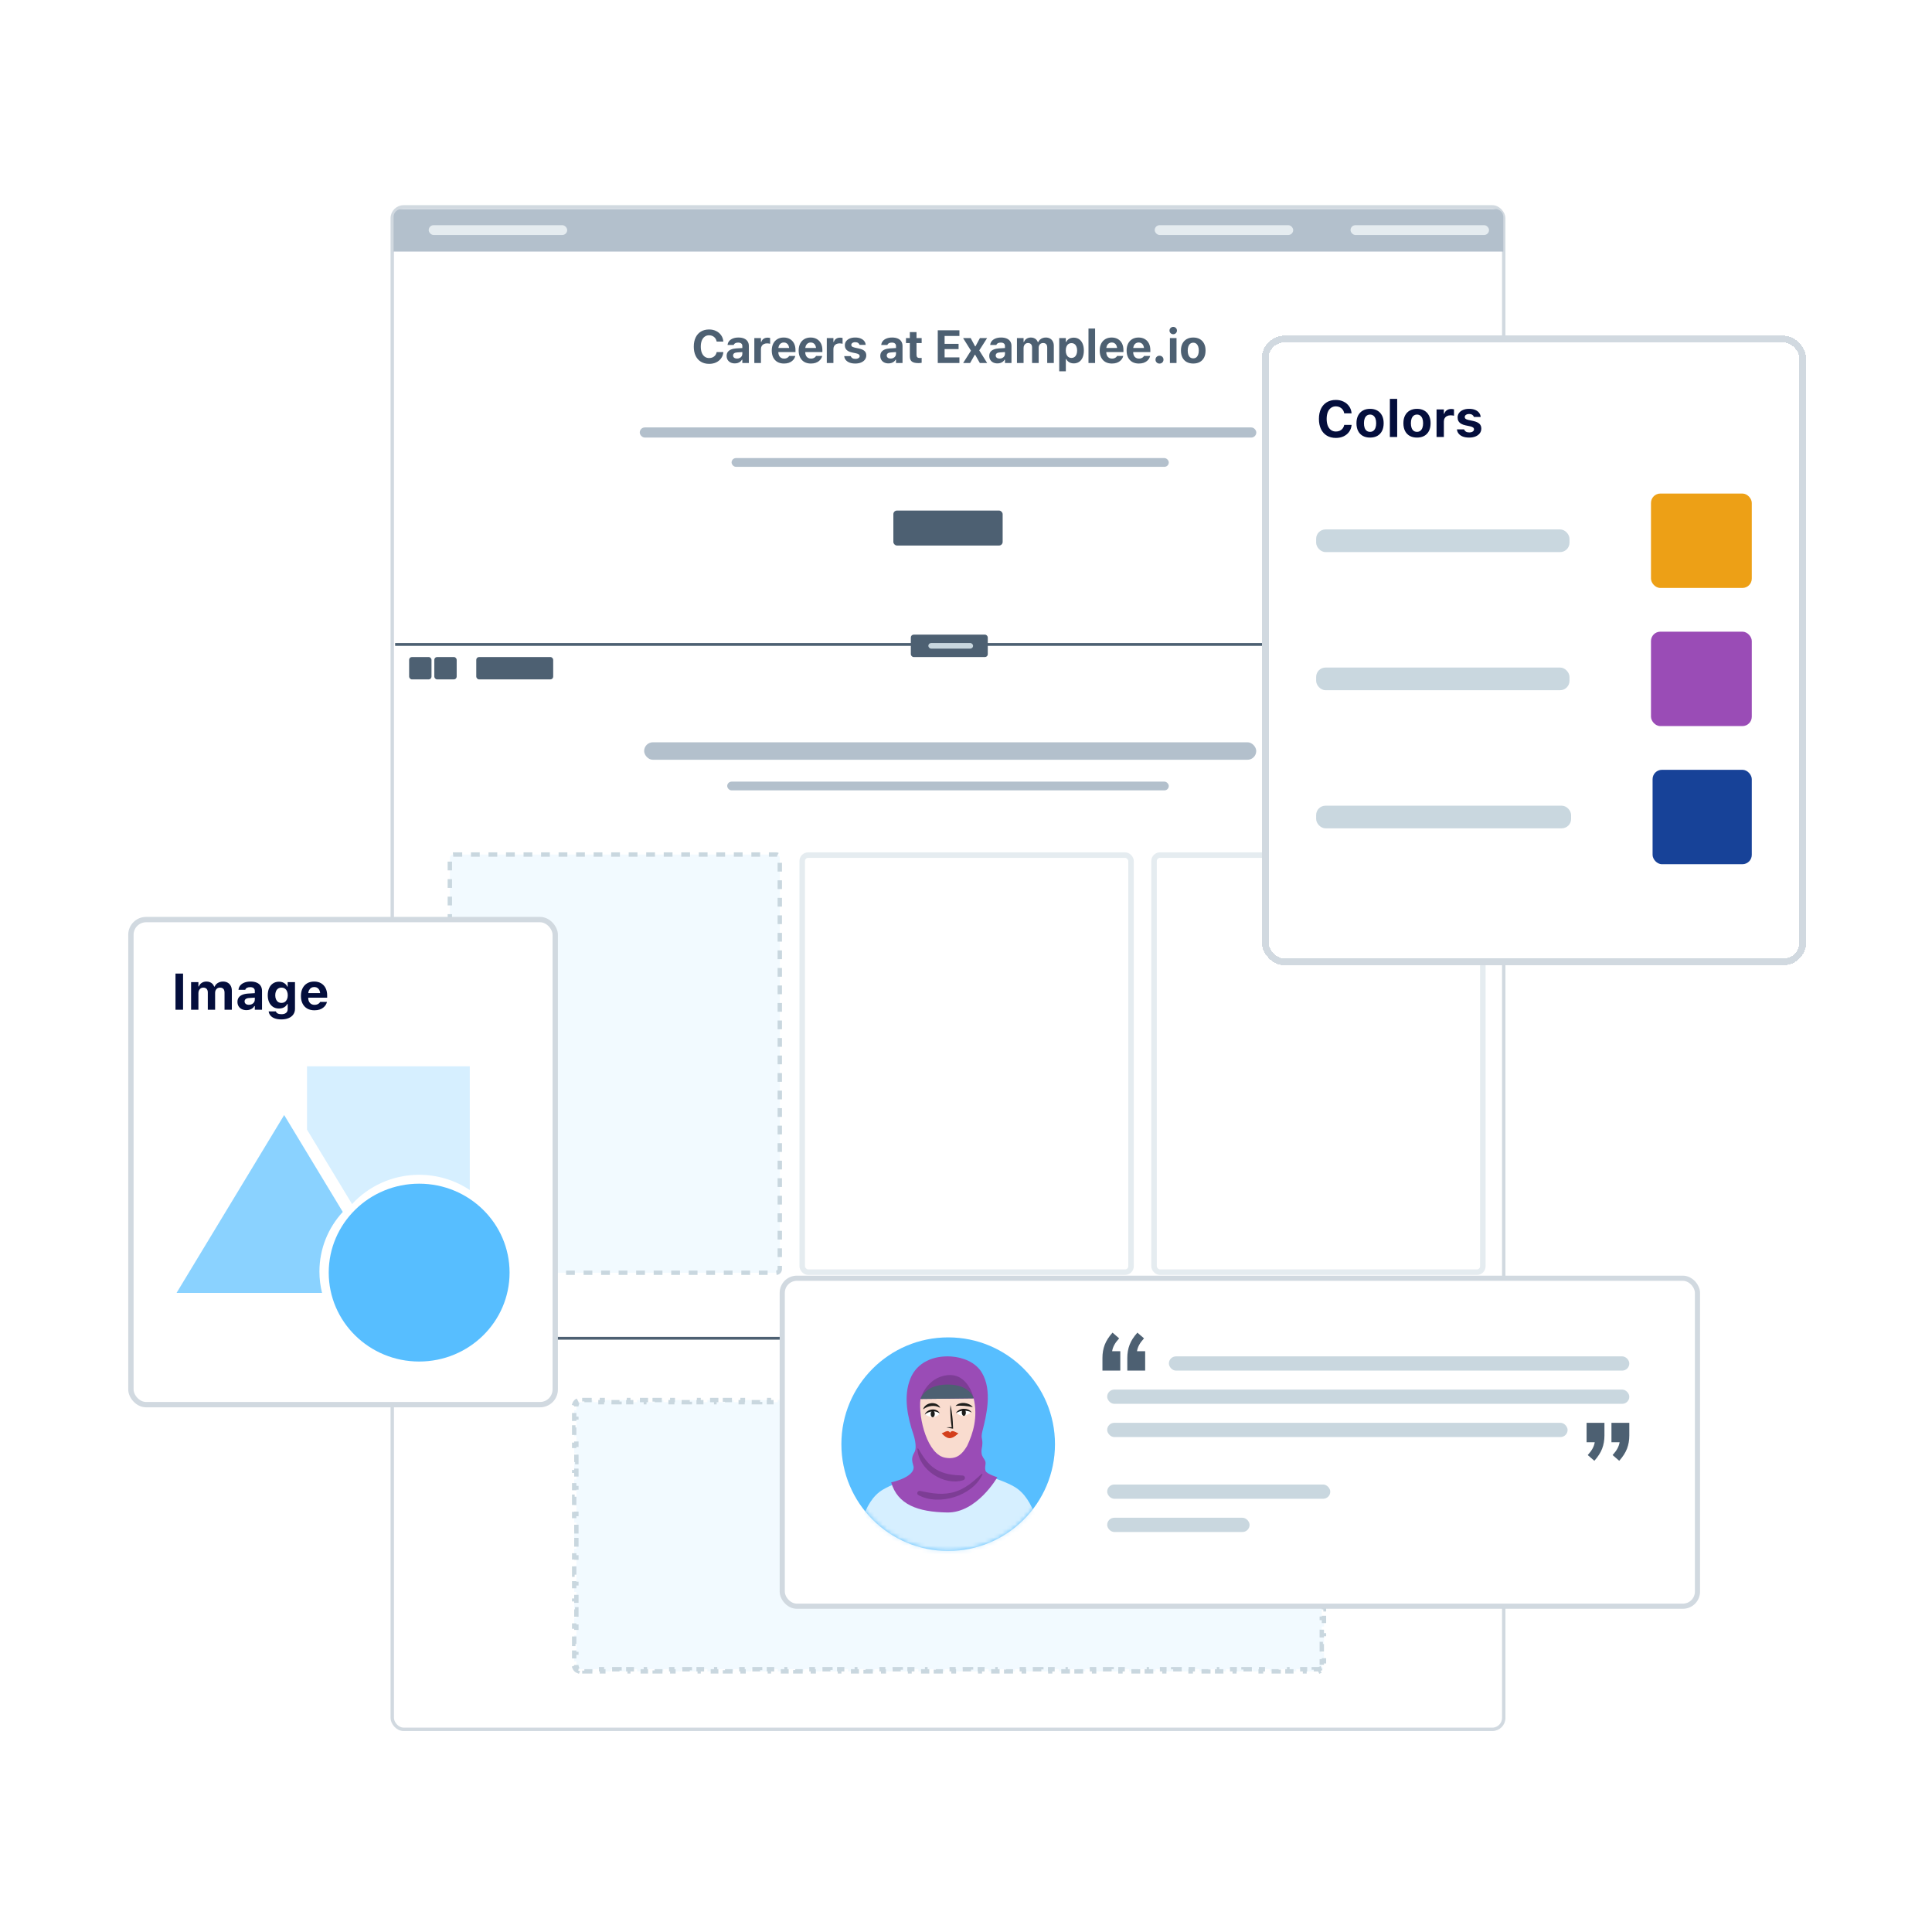 <svg width="452" height="452" viewBox="0 0 452 452" fill="none" xmlns="http://www.w3.org/2000/svg">
<rect x="91.771" y="48.399" width="260.035" height="356.185" rx="2.67" fill="white" stroke="#D1D9E0" stroke-width="0.798"/>
<rect x="187.684" y="200.052" width="76.926" height="97.581" rx="1.401" fill="white" stroke="#E5ECF0" stroke-width="1.289"/>
<rect x="105.243" y="199.919" width="77.192" height="97.847" rx="0.843" fill="#F2FAFF" stroke="#C9D7DF" stroke-width="1.023" stroke-dasharray="2.05 2.05"/>
<rect x="269.991" y="200.052" width="76.926" height="97.581" rx="1.401" fill="white" stroke="#E5ECF0" stroke-width="1.289"/>
<path d="M165.904 85.124C166.523 85.124 167.07 85.011 167.547 84.785C168.024 84.555 168.41 84.239 168.703 83.836C168.996 83.433 169.171 82.965 169.228 82.431V82.368H167.669L167.659 82.415C167.606 82.687 167.498 82.926 167.335 83.131C167.176 83.332 166.975 83.49 166.731 83.603C166.491 83.712 166.217 83.767 165.909 83.767C165.507 83.767 165.158 83.659 164.865 83.444C164.572 83.228 164.346 82.921 164.187 82.521C164.031 82.122 163.953 81.65 163.953 81.106V81.095C163.953 80.548 164.031 80.076 164.187 79.68C164.346 79.281 164.572 78.975 164.865 78.763C165.158 78.547 165.505 78.44 165.904 78.44C166.208 78.44 166.482 78.5 166.726 78.62C166.973 78.74 167.178 78.91 167.341 79.129C167.503 79.344 167.611 79.595 167.664 79.882L167.669 79.919H169.222V79.85C169.173 79.313 169 78.835 168.703 78.418C168.406 78.001 168.016 77.675 167.531 77.438C167.051 77.201 166.508 77.083 165.904 77.083C165.162 77.083 164.522 77.245 163.985 77.57C163.452 77.892 163.04 78.353 162.75 78.954C162.46 79.555 162.315 80.269 162.315 81.095V81.106C162.315 81.933 162.46 82.647 162.75 83.248C163.04 83.848 163.453 84.311 163.991 84.636C164.528 84.961 165.166 85.124 165.904 85.124ZM171.902 85.018C172.156 85.018 172.391 84.984 172.607 84.917C172.826 84.847 173.017 84.748 173.179 84.62C173.345 84.49 173.478 84.334 173.577 84.154H173.672V84.928H175.199V80.942C175.199 80.528 175.103 80.175 174.912 79.882C174.725 79.585 174.451 79.359 174.091 79.203C173.73 79.044 173.292 78.965 172.776 78.965C172.289 78.965 171.859 79.035 171.488 79.177C171.121 79.318 170.827 79.516 170.608 79.77C170.393 80.025 170.264 80.323 170.221 80.666L170.216 80.714H171.647L171.658 80.692C171.718 80.519 171.834 80.387 172.008 80.295C172.184 80.2 172.412 80.152 172.691 80.152C173.009 80.152 173.252 80.221 173.418 80.359C173.587 80.493 173.672 80.687 173.672 80.942V82.802C173.672 83.007 173.617 83.193 173.508 83.359C173.398 83.521 173.25 83.65 173.062 83.746C172.875 83.841 172.661 83.889 172.421 83.889C172.152 83.889 171.933 83.825 171.764 83.698C171.594 83.571 171.509 83.396 171.509 83.173V83.163C171.509 82.951 171.591 82.783 171.753 82.659C171.916 82.535 172.163 82.465 172.495 82.447L174.435 82.32V81.376L172.262 81.509C171.778 81.537 171.366 81.624 171.027 81.769C170.691 81.91 170.435 82.106 170.258 82.357C170.085 82.608 169.999 82.908 169.999 83.258V83.269C169.999 83.622 170.08 83.931 170.242 84.196C170.405 84.458 170.629 84.661 170.916 84.806C171.205 84.947 171.534 85.018 171.902 85.018ZM176.478 84.928H178.026V81.663C178.026 81.387 178.085 81.15 178.201 80.952C178.318 80.754 178.484 80.602 178.699 80.496C178.915 80.387 179.169 80.332 179.463 80.332C179.583 80.332 179.701 80.341 179.818 80.359C179.938 80.373 180.056 80.394 180.173 80.422V79.07C180.095 79.049 180.005 79.032 179.903 79.017C179.804 79.003 179.701 78.996 179.595 78.996C179.217 78.996 178.901 79.085 178.646 79.261C178.392 79.434 178.217 79.68 178.122 79.998H178.026V79.092H176.478V84.928ZM183.409 85.05C183.837 85.05 184.206 84.997 184.517 84.891C184.831 84.781 185.093 84.64 185.301 84.467C185.513 84.293 185.679 84.108 185.8 83.91C185.92 83.709 186.003 83.516 186.049 83.332L186.059 83.279H184.617L184.602 83.311C184.566 83.385 184.499 83.468 184.4 83.56C184.305 83.649 184.178 83.726 184.019 83.793C183.859 83.861 183.667 83.894 183.441 83.894C183.162 83.894 182.921 83.832 182.72 83.709C182.518 83.585 182.363 83.406 182.253 83.173C182.144 82.94 182.089 82.659 182.089 82.331V81.705C182.089 81.366 182.144 81.079 182.253 80.846C182.366 80.609 182.518 80.431 182.709 80.311C182.904 80.187 183.124 80.125 183.372 80.125C183.623 80.125 183.842 80.185 184.029 80.306C184.22 80.422 184.368 80.597 184.474 80.83C184.584 81.064 184.639 81.355 184.639 81.705V82.325L185.365 81.408H181.331V82.378H186.107V81.896C186.107 81.306 185.996 80.791 185.773 80.353C185.55 79.915 185.232 79.574 184.819 79.33C184.405 79.086 183.914 78.965 183.345 78.965C182.78 78.965 182.287 79.09 181.866 79.341C181.449 79.592 181.126 79.945 180.896 80.401C180.67 80.857 180.557 81.394 180.557 82.012V82.018C180.557 82.643 180.672 83.182 180.902 83.635C181.131 84.087 181.458 84.437 181.882 84.684C182.31 84.928 182.819 85.05 183.409 85.05ZM189.703 85.05C190.131 85.05 190.5 84.997 190.811 84.891C191.126 84.781 191.387 84.64 191.596 84.467C191.808 84.293 191.974 84.108 192.094 83.91C192.214 83.709 192.297 83.516 192.343 83.332L192.354 83.279H190.912L190.896 83.311C190.861 83.385 190.793 83.468 190.694 83.56C190.599 83.649 190.472 83.726 190.313 83.793C190.154 83.861 189.961 83.894 189.735 83.894C189.456 83.894 189.216 83.832 189.014 83.709C188.813 83.585 188.657 83.406 188.548 83.173C188.438 82.94 188.383 82.659 188.383 82.331V81.705C188.383 81.366 188.438 81.079 188.548 80.846C188.661 80.609 188.813 80.431 189.004 80.311C189.198 80.187 189.419 80.125 189.666 80.125C189.917 80.125 190.136 80.185 190.323 80.306C190.514 80.422 190.663 80.597 190.769 80.83C190.878 81.064 190.933 81.355 190.933 81.705V82.325L191.659 81.408H187.625V82.378H192.401V81.896C192.401 81.306 192.29 80.791 192.067 80.353C191.845 79.915 191.527 79.574 191.113 79.33C190.7 79.086 190.209 78.965 189.64 78.965C189.074 78.965 188.581 79.09 188.161 79.341C187.744 79.592 187.42 79.945 187.191 80.401C186.965 80.857 186.851 81.394 186.851 82.012V82.018C186.851 82.643 186.966 83.182 187.196 83.635C187.426 84.087 187.753 84.437 188.177 84.684C188.604 84.928 189.113 85.05 189.703 85.05ZM193.432 84.928H194.98V81.663C194.98 81.387 195.038 81.15 195.155 80.952C195.271 80.754 195.437 80.602 195.653 80.496C195.869 80.387 196.123 80.332 196.416 80.332C196.537 80.332 196.655 80.341 196.772 80.359C196.892 80.373 197.01 80.394 197.127 80.422V79.07C197.049 79.049 196.959 79.032 196.856 79.017C196.757 79.003 196.655 78.996 196.549 78.996C196.171 78.996 195.854 79.085 195.6 79.261C195.346 79.434 195.171 79.68 195.075 79.998H194.98V79.092H193.432V84.928ZM200.108 85.05C200.606 85.05 201.048 84.972 201.433 84.817C201.818 84.657 202.121 84.435 202.34 84.149C202.559 83.862 202.668 83.527 202.668 83.141V83.136C202.668 82.705 202.529 82.362 202.25 82.108C201.97 81.853 201.539 81.663 200.956 81.535L199.986 81.329C199.785 81.283 199.624 81.231 199.504 81.175C199.384 81.118 199.297 81.051 199.244 80.974C199.191 80.896 199.164 80.806 199.164 80.703V80.698C199.164 80.567 199.203 80.454 199.281 80.359C199.362 80.263 199.472 80.189 199.61 80.136C199.748 80.083 199.905 80.056 200.082 80.056C200.371 80.056 200.601 80.118 200.771 80.242C200.94 80.362 201.046 80.502 201.089 80.661L201.094 80.687H202.53V80.666C202.509 80.352 202.401 80.067 202.207 79.813C202.016 79.555 201.742 79.35 201.386 79.198C201.029 79.042 200.596 78.965 200.087 78.965C199.603 78.965 199.177 79.04 198.809 79.192C198.445 79.344 198.161 79.558 197.956 79.834C197.755 80.106 197.654 80.426 197.654 80.793V80.799C197.654 81.088 197.714 81.343 197.834 81.562C197.958 81.781 198.143 81.966 198.391 82.118C198.638 82.267 198.947 82.38 199.318 82.458L200.294 82.664C200.59 82.732 200.802 82.816 200.93 82.919C201.057 83.021 201.12 83.15 201.12 83.306V83.316C201.12 83.444 201.078 83.555 200.993 83.65C200.908 83.746 200.792 83.822 200.643 83.878C200.495 83.931 200.322 83.958 200.124 83.958C199.82 83.958 199.578 83.9 199.398 83.783C199.221 83.666 199.101 83.518 199.037 83.338L199.027 83.316H197.505L197.511 83.338C197.546 83.67 197.668 83.965 197.876 84.223C198.088 84.481 198.38 84.684 198.751 84.832C199.126 84.977 199.578 85.05 200.108 85.05ZM207.852 85.018C208.106 85.018 208.341 84.984 208.557 84.917C208.776 84.847 208.967 84.748 209.129 84.62C209.295 84.49 209.428 84.334 209.527 84.154H209.622V84.928H211.149V80.942C211.149 80.528 211.053 80.175 210.863 79.882C210.675 79.585 210.401 79.359 210.041 79.203C209.681 79.044 209.242 78.965 208.726 78.965C208.239 78.965 207.809 79.035 207.438 79.177C207.071 79.318 206.778 79.516 206.558 79.77C206.343 80.025 206.214 80.323 206.172 80.666L206.166 80.714H207.597L207.608 80.692C207.668 80.519 207.785 80.387 207.958 80.295C208.135 80.2 208.362 80.152 208.642 80.152C208.96 80.152 209.202 80.221 209.368 80.359C209.537 80.493 209.622 80.687 209.622 80.942V82.802C209.622 83.007 209.568 83.193 209.458 83.359C209.348 83.521 209.2 83.65 209.013 83.746C208.825 83.841 208.612 83.889 208.371 83.889C208.103 83.889 207.884 83.825 207.714 83.698C207.544 83.571 207.46 83.396 207.46 83.173V83.163C207.46 82.951 207.541 82.783 207.703 82.659C207.866 82.535 208.113 82.465 208.446 82.447L210.386 82.32V81.376L208.212 81.509C207.728 81.537 207.316 81.624 206.977 81.769C206.642 81.91 206.385 82.106 206.209 82.357C206.035 82.608 205.949 82.908 205.949 83.258V83.269C205.949 83.622 206.03 83.931 206.193 84.196C206.355 84.458 206.58 84.661 206.866 84.806C207.156 84.947 207.484 85.018 207.852 85.018ZM214.851 84.949C215.003 84.949 215.146 84.942 215.281 84.928C215.415 84.914 215.53 84.898 215.625 84.88V83.73C215.551 83.737 215.48 83.744 215.413 83.751C215.349 83.755 215.268 83.756 215.169 83.756C214.908 83.756 214.717 83.696 214.597 83.576C214.48 83.453 214.422 83.26 214.422 82.998V80.258H215.625V79.092H214.422V77.698H212.858V79.092H211.957V80.258H212.858V83.353C212.858 83.919 213.014 84.327 213.325 84.578C213.636 84.825 214.144 84.949 214.851 84.949ZM219.393 84.928H224.461V83.608H220.994V81.673H224.265V80.443H220.994V78.599H224.461V77.279H219.393V84.928ZM225.333 84.928H226.965L228.052 82.998H228.147L229.239 84.928H230.951L229.101 81.975L230.941 79.092H229.255L228.221 81.026H228.126L227.092 79.092H225.317L227.161 82.039L225.333 84.928ZM233.344 85.018C233.599 85.018 233.834 84.984 234.049 84.917C234.268 84.847 234.459 84.748 234.622 84.62C234.788 84.49 234.92 84.334 235.019 84.154H235.115V84.928H236.641V80.942C236.641 80.528 236.546 80.175 236.355 79.882C236.168 79.585 235.894 79.359 235.534 79.203C235.173 79.044 234.735 78.965 234.219 78.965C233.731 78.965 233.302 79.035 232.931 79.177C232.563 79.318 232.27 79.516 232.051 79.77C231.835 80.025 231.706 80.323 231.664 80.666L231.659 80.714H233.09L233.1 80.692C233.161 80.519 233.277 80.387 233.45 80.295C233.627 80.2 233.855 80.152 234.134 80.152C234.452 80.152 234.694 80.221 234.86 80.359C235.03 80.493 235.115 80.687 235.115 80.942V82.802C235.115 83.007 235.06 83.193 234.95 83.359C234.841 83.521 234.692 83.65 234.505 83.746C234.318 83.841 234.104 83.889 233.864 83.889C233.595 83.889 233.376 83.825 233.206 83.698C233.037 83.571 232.952 83.396 232.952 83.173V83.163C232.952 82.951 233.033 82.783 233.196 82.659C233.358 82.535 233.606 82.465 233.938 82.447L235.878 82.32V81.376L233.705 81.509C233.221 81.537 232.809 81.624 232.47 81.769C232.134 81.91 231.878 82.106 231.701 82.357C231.528 82.608 231.441 82.908 231.441 83.258V83.269C231.441 83.622 231.523 83.931 231.685 84.196C231.848 84.458 232.072 84.661 232.358 84.806C232.648 84.947 232.977 85.018 233.344 85.018ZM237.921 84.928H239.469V81.408C239.469 81.186 239.513 80.988 239.602 80.814C239.69 80.638 239.81 80.5 239.962 80.401C240.117 80.299 240.296 80.247 240.497 80.247C240.699 80.247 240.87 80.286 241.012 80.364C241.156 80.442 241.266 80.555 241.34 80.703C241.418 80.852 241.457 81.03 241.457 81.239V84.928H243.005V81.339C243.005 81.127 243.047 80.94 243.132 80.777C243.217 80.615 243.335 80.486 243.487 80.39C243.642 80.295 243.824 80.247 244.033 80.247C244.249 80.247 244.427 80.288 244.568 80.369C244.713 80.447 244.821 80.564 244.892 80.719C244.962 80.874 244.998 81.071 244.998 81.307V84.928H246.545V80.921C246.545 80.518 246.468 80.171 246.312 79.882C246.16 79.588 245.943 79.362 245.66 79.203C245.381 79.044 245.047 78.965 244.658 78.965C244.386 78.965 244.134 79.01 243.9 79.102C243.667 79.191 243.464 79.316 243.291 79.479C243.118 79.638 242.987 79.825 242.899 80.041H242.803C242.722 79.814 242.605 79.622 242.453 79.463C242.301 79.304 242.118 79.182 241.902 79.097C241.686 79.009 241.446 78.965 241.181 78.965C240.799 78.965 240.466 79.056 240.179 79.24C239.893 79.42 239.688 79.675 239.564 80.004H239.469V79.092H237.921V84.928ZM247.809 86.863H249.357V83.995H249.453C249.552 84.207 249.686 84.389 249.856 84.541C250.029 84.693 250.228 84.811 250.455 84.896C250.684 84.977 250.933 85.018 251.202 85.018C251.693 85.018 252.115 84.898 252.469 84.657C252.822 84.417 253.094 84.073 253.285 83.624C253.476 83.175 253.571 82.638 253.571 82.012V82.002C253.571 81.38 253.474 80.846 253.28 80.401C253.089 79.952 252.817 79.606 252.463 79.362C252.11 79.118 251.69 78.996 251.202 78.996C250.926 78.996 250.675 79.037 250.449 79.118C250.223 79.196 250.025 79.309 249.856 79.457C249.689 79.606 249.555 79.784 249.453 79.993H249.357V79.092H247.809V86.863ZM250.672 83.735C250.403 83.735 250.168 83.666 249.967 83.528C249.769 83.391 249.615 83.193 249.506 82.935C249.396 82.673 249.341 82.366 249.341 82.012V82.002C249.341 81.641 249.394 81.334 249.5 81.079C249.61 80.822 249.764 80.624 249.962 80.486C250.163 80.348 250.4 80.279 250.672 80.279C250.947 80.279 251.182 80.348 251.377 80.486C251.575 80.624 251.727 80.822 251.833 81.079C251.942 81.338 251.997 81.645 251.997 82.002V82.012C251.997 82.369 251.942 82.677 251.833 82.935C251.727 83.193 251.575 83.391 251.377 83.528C251.182 83.666 250.947 83.735 250.672 83.735ZM254.655 84.928H256.203V76.86H254.655V84.928ZM260.133 85.05C260.561 85.05 260.93 84.997 261.241 84.891C261.555 84.781 261.817 84.64 262.025 84.467C262.237 84.293 262.404 84.108 262.524 83.91C262.644 83.709 262.727 83.516 262.773 83.332L262.783 83.279H261.342L261.326 83.311C261.29 83.385 261.223 83.468 261.124 83.56C261.029 83.649 260.902 83.726 260.743 83.793C260.584 83.861 260.391 83.894 260.165 83.894C259.886 83.894 259.645 83.832 259.444 83.709C259.243 83.585 259.087 83.406 258.978 83.173C258.868 82.94 258.813 82.659 258.813 82.331V81.705C258.813 81.366 258.868 81.079 258.978 80.846C259.091 80.609 259.243 80.431 259.433 80.311C259.628 80.187 259.849 80.125 260.096 80.125C260.347 80.125 260.566 80.185 260.753 80.306C260.944 80.422 261.093 80.597 261.199 80.83C261.308 81.064 261.363 81.355 261.363 81.705V82.325L262.089 81.408H258.055V82.378H262.831V81.896C262.831 81.306 262.72 80.791 262.497 80.353C262.275 79.915 261.957 79.574 261.543 79.33C261.13 79.086 260.638 78.965 260.069 78.965C259.504 78.965 259.011 79.09 258.591 79.341C258.174 79.592 257.85 79.945 257.621 80.401C257.394 80.857 257.281 81.394 257.281 82.012V82.018C257.281 82.643 257.396 83.182 257.626 83.635C257.856 84.087 258.182 84.437 258.606 84.684C259.034 84.928 259.543 85.05 260.133 85.05ZM266.427 85.05C266.855 85.05 267.224 84.997 267.535 84.891C267.85 84.781 268.111 84.64 268.32 84.467C268.532 84.293 268.698 84.108 268.818 83.91C268.938 83.709 269.021 83.516 269.067 83.332L269.078 83.279H267.636L267.62 83.311C267.585 83.385 267.518 83.468 267.419 83.56C267.323 83.649 267.196 83.726 267.037 83.793C266.878 83.861 266.685 83.894 266.459 83.894C266.18 83.894 265.94 83.832 265.738 83.709C265.537 83.585 265.381 83.406 265.272 83.173C265.162 82.94 265.108 82.659 265.108 82.331V81.705C265.108 81.366 265.162 81.079 265.272 80.846C265.385 80.609 265.537 80.431 265.728 80.311C265.922 80.187 266.143 80.125 266.39 80.125C266.641 80.125 266.86 80.185 267.048 80.306C267.238 80.422 267.387 80.597 267.493 80.83C267.602 81.064 267.657 81.355 267.657 81.705V82.325L268.383 81.408H264.35V82.378H269.125V81.896C269.125 81.306 269.014 80.791 268.792 80.353C268.569 79.915 268.251 79.574 267.837 79.33C267.424 79.086 266.933 78.965 266.364 78.965C265.798 78.965 265.305 79.09 264.885 79.341C264.468 79.592 264.145 79.945 263.915 80.401C263.689 80.857 263.576 81.394 263.576 82.012V82.018C263.576 82.643 263.69 83.182 263.92 83.635C264.15 84.087 264.477 84.437 264.901 84.684C265.328 84.928 265.837 85.05 266.427 85.05ZM271.269 85.06C271.545 85.06 271.769 84.972 271.943 84.795C272.116 84.619 272.202 84.4 272.202 84.138C272.202 83.876 272.116 83.659 271.943 83.486C271.769 83.309 271.545 83.221 271.269 83.221C271.001 83.221 270.778 83.309 270.601 83.486C270.425 83.659 270.336 83.876 270.336 84.138C270.336 84.4 270.425 84.619 270.601 84.795C270.778 84.972 271.001 85.06 271.269 85.06ZM273.705 84.928H275.253V79.092H273.705V84.928ZM274.484 78.196C274.724 78.196 274.929 78.113 275.099 77.947C275.268 77.777 275.353 77.574 275.353 77.337C275.353 77.097 275.268 76.894 275.099 76.728C274.929 76.558 274.724 76.473 274.484 76.473C274.247 76.473 274.042 76.558 273.869 76.728C273.696 76.894 273.609 77.097 273.609 77.337C273.609 77.574 273.696 77.777 273.869 77.947C274.042 78.113 274.247 78.196 274.484 78.196ZM279.167 85.05C279.768 85.05 280.282 84.93 280.709 84.689C281.141 84.445 281.471 84.097 281.701 83.645C281.93 83.189 282.045 82.645 282.045 82.012V82.002C282.045 81.373 281.929 80.832 281.695 80.38C281.462 79.924 281.13 79.574 280.699 79.33C280.271 79.086 279.761 78.965 279.167 78.965C278.573 78.965 278.061 79.088 277.63 79.336C277.202 79.579 276.872 79.927 276.638 80.38C276.405 80.832 276.289 81.373 276.289 82.002V82.012C276.289 82.645 276.403 83.189 276.633 83.645C276.863 84.097 277.193 84.445 277.624 84.689C278.055 84.93 278.57 85.05 279.167 85.05ZM279.167 83.836C278.891 83.836 278.656 83.765 278.462 83.624C278.271 83.479 278.124 83.27 278.022 82.998C277.923 82.726 277.874 82.398 277.874 82.012V82.002C277.874 81.62 277.925 81.295 278.027 81.026C278.13 80.754 278.276 80.546 278.467 80.401C278.662 80.253 278.895 80.178 279.167 80.178C279.439 80.178 279.67 80.253 279.861 80.401C280.056 80.546 280.204 80.754 280.307 81.026C280.409 81.295 280.46 81.62 280.46 82.002V82.012C280.46 82.394 280.409 82.721 280.307 82.993C280.204 83.265 280.057 83.474 279.867 83.619C279.676 83.763 279.443 83.836 279.167 83.836Z" fill="#4D6072"/>
<path d="M92.07 50.773C92.07 49.741 92.906 48.905 93.938 48.905H349.839C350.87 48.905 351.707 49.741 351.707 50.773V58.856H92.07V50.773Z" fill="#B3C0CC"/>
<path d="M135.169 390.927C134.838 390.79 134.573 390.525 134.436 390.194L134.908 389.998C134.868 389.899 134.845 389.791 134.845 389.676V388.662H134.333V386.636H134.845V384.61H134.333V382.584H134.845V380.558H134.333V378.532H134.845V376.506H134.333V374.48H134.845V372.454H134.333V370.428H134.845V368.402H134.333V366.376H134.845V364.35H134.333V362.324H134.845V360.298H134.333V358.272H134.845V356.246H134.333V354.22H134.845V352.194H134.333V350.168H134.845V348.142H134.333V346.116H134.845V344.09H134.333V342.064H134.845V340.038H134.333V338.012H134.845V335.986H134.333V333.96H134.845V331.934H134.333V329.908H134.845V328.895C134.845 328.779 134.868 328.671 134.908 328.572L134.436 328.376C134.573 328.045 134.838 327.78 135.169 327.643L135.365 328.115C135.464 328.074 135.572 328.052 135.688 328.052H136.715V327.54H138.771V328.052H140.828V327.54H142.884V328.052H144.94V327.54H146.996V328.052H149.052V327.54H151.108V328.052H153.164V327.54H155.22V328.052H157.276V327.54H159.332V328.052H161.388V327.54H163.444V328.052H165.5V327.54H167.556V328.052H169.612V327.54H171.668V328.052H173.724V327.54H175.78V328.052H177.836V327.54H179.892V328.052H181.948V327.54H184.004V328.052H186.06V327.54H188.116V328.052H190.172V327.54H192.228V328.052H194.284V327.54H196.34V328.052H198.396V327.54H200.452V328.052H202.508V327.54H204.564V328.052H206.62V327.54H208.677V328.052H210.733V327.54H212.789V328.052H214.845V327.54H216.901V328.052H218.957V327.54H221.013V328.052H223.069V327.54H225.125V328.052H227.181V327.54H229.237V328.052H231.293V327.54H233.349V328.052H235.405V327.54H237.461V328.052H239.517V327.54H241.573V328.052H243.629V327.54H245.685V328.052H247.741V327.54H249.797V328.052H251.853V327.54H253.909V328.052H255.965V327.54H258.021V328.052H260.077V327.54H262.133V328.052H264.189V327.54H266.245V328.052H268.301V327.54H270.357V328.052H272.413V327.54H274.469V328.052H276.525V327.54H278.581V328.052H280.637V327.54H282.694V328.052H284.75V327.54H286.806V328.052H288.862V327.54H290.918V328.052H292.974V327.54H295.03V328.052H297.086V327.54H299.142V328.052H301.198V327.54H303.254V328.052H305.31V327.54H307.366V328.052H308.394C308.509 328.052 308.618 328.074 308.716 328.115L308.912 327.643C309.243 327.78 309.508 328.045 309.645 328.376L309.173 328.572C309.214 328.671 309.237 328.779 309.237 328.895V329.908H309.748V331.934H309.237V333.96H309.748V335.986H309.237V338.012H309.748V340.038H309.237V342.064H309.748V344.09H309.237V346.116H309.748V348.142H309.237V350.168H309.748V352.194H309.237V354.22H309.748V356.246H309.237V358.272H309.748V360.298H309.237V362.324H309.748V364.35H309.237V366.376H309.748V368.402H309.237V370.428H309.748V372.454H309.237V374.48H309.748V376.506H309.237V378.532H309.748V380.558H309.237V382.584H309.748V384.61H309.237V386.636H309.748V388.662H309.237V389.676C309.237 389.791 309.214 389.899 309.173 389.998L309.645 390.194C309.508 390.525 309.243 390.79 308.912 390.927L308.716 390.455C308.618 390.496 308.509 390.518 308.394 390.518H307.366V391.03H305.31V390.518H303.254V391.03H301.198V390.518H299.142V391.03H297.086V390.518H295.03V391.03H292.974V390.518H290.918V391.03H288.862V390.518H286.806V391.03H284.75V390.518H282.694V391.03H280.638V390.518H278.582V391.03H276.526V390.518H274.47V391.03H272.414V390.518H270.357V391.03H268.301V390.518H266.245V391.03H264.189V390.518H262.133V391.03H260.077V390.518H258.021V391.03H255.965V390.518H253.909V391.03H251.853V390.518H249.797V391.03H247.741V390.518H245.685V391.03H243.629V390.518H241.573V391.03H239.517V390.518H237.461V391.03H235.405V390.518H233.349V391.03H231.293V390.518H229.237V391.03H227.181V390.518H225.125V391.03H223.069V390.518H221.013V391.03H218.957V390.518H216.901V391.03H214.845V390.518H212.789V391.03H210.733V390.518H208.677V391.03H206.621V390.518H204.565V391.03H202.508V390.518H200.452V391.03H198.396V390.518H196.34V391.03H194.284V390.518H192.228V391.03H190.172V390.518H188.116V391.03H186.06V390.518H184.004V391.03H181.948V390.518H179.892V391.03H177.836V390.518H175.78V391.03H173.724V390.518H171.668V391.03H169.612V390.518H167.556V391.03H165.5V390.518H163.444V391.03H161.388V390.518H159.332V391.03H157.276V390.518H155.22V391.03H153.164V390.518H151.108V391.03H149.052V390.518H146.996V391.03H144.94V390.518H142.884V391.03H140.828V390.518H138.772V391.03H136.716V390.518H135.688C135.572 390.518 135.464 390.496 135.365 390.455L135.169 390.927Z" fill="#F2FAFF" stroke="#C9D7DF" stroke-width="1.023" stroke-dasharray="2.05 2.05"/>
<rect x="150.699" y="173.659" width="143.202" height="4.091" rx="2.046" fill="#B3C0CC"/>
<rect x="170.134" y="182.866" width="103.31" height="2.046" rx="1.023" fill="#B3C0CC"/>
<rect x="149.676" y="99.999" width="144.241" height="2.37" rx="1.185" fill="#B3C0CC"/>
<rect x="315.965" y="52.682" width="32.399" height="2.291" rx="1.145" fill="#E5ECF0"/>
<rect x="270.15" y="52.682" width="32.399" height="2.291" rx="1.145" fill="#E5ECF0"/>
<rect x="100.299" y="52.682" width="32.399" height="2.291" rx="1.145" fill="#E5ECF0"/>
<rect x="171.157" y="107.172" width="102.287" height="2.046" rx="1.023" fill="#B3C0CC"/>
<rect x="209.003" y="119.447" width="25.572" height="8.183" rx="0.849" fill="#4D6072"/>
<line x1="92.443" y1="150.769" x2="351.966" y2="150.769" stroke="#4D6072" stroke-width="0.655"/>
<line x1="92.443" y1="313.094" x2="351.966" y2="313.094" stroke="#4D6072" stroke-width="0.655"/>
<rect x="213.095" y="148.478" width="18" height="5.236" rx="0.655" fill="#4D6072"/>
<rect x="95.716" y="153.714" width="5.236" height="5.236" rx="0.655" fill="#4D6072"/>
<rect x="101.607" y="153.714" width="5.236" height="5.236" rx="0.655" fill="#4D6072"/>
<rect x="111.424" y="153.714" width="18" height="5.236" rx="0.655" fill="#4D6072"/>
<rect x="330.693" y="153.714" width="18" height="5.236" rx="0.655" fill="#4D6072"/>
<rect x="217.186" y="150.442" width="10.473" height="1.309" rx="0.655" fill="#C9D7DF"/>
<g filter="url(#filter0_d_1298_110347)">
<rect x="30.627" y="209.004" width="99.271" height="113.482" rx="3.553" fill="white"/>
<path d="M41.057 230.091H42.827V221.636H41.057V230.091ZM44.708 230.091H46.419V226.2C46.419 225.954 46.468 225.735 46.565 225.544C46.663 225.349 46.796 225.196 46.964 225.087C47.136 224.974 47.333 224.917 47.555 224.917C47.778 224.917 47.968 224.96 48.124 225.046C48.284 225.132 48.405 225.257 48.487 225.421C48.573 225.585 48.616 225.782 48.616 226.013V230.091H50.327V226.124C50.327 225.89 50.374 225.683 50.468 225.503C50.561 225.323 50.692 225.181 50.86 225.075C51.032 224.97 51.233 224.917 51.464 224.917C51.702 224.917 51.899 224.962 52.055 225.052C52.216 225.138 52.335 225.267 52.413 225.439C52.491 225.61 52.53 225.827 52.53 226.089V230.091H54.241V225.661C54.241 225.216 54.155 224.833 53.983 224.513C53.815 224.189 53.575 223.939 53.263 223.763C52.954 223.587 52.585 223.499 52.155 223.499C51.854 223.499 51.575 223.55 51.317 223.652C51.059 223.749 50.835 223.888 50.643 224.068C50.452 224.243 50.307 224.45 50.21 224.689H50.104C50.014 224.439 49.886 224.226 49.718 224.05C49.55 223.874 49.346 223.739 49.108 223.646C48.87 223.548 48.604 223.499 48.311 223.499C47.889 223.499 47.52 223.601 47.204 223.804C46.888 224.003 46.661 224.284 46.524 224.648H46.419V223.64H44.708V230.091ZM57.657 230.191C57.938 230.191 58.198 230.153 58.436 230.079C58.678 230.001 58.889 229.892 59.069 229.751C59.253 229.607 59.399 229.435 59.508 229.235H59.614V230.091H61.301V225.685C61.301 225.228 61.196 224.837 60.985 224.513C60.778 224.185 60.475 223.935 60.077 223.763C59.678 223.587 59.194 223.499 58.624 223.499C58.085 223.499 57.61 223.577 57.2 223.734C56.794 223.89 56.469 224.109 56.227 224.39C55.989 224.671 55.846 225.001 55.8 225.38L55.794 225.433H57.376L57.388 225.409C57.454 225.218 57.583 225.071 57.774 224.97C57.969 224.864 58.221 224.812 58.53 224.812C58.882 224.812 59.149 224.888 59.333 225.04C59.52 225.189 59.614 225.403 59.614 225.685V227.741C59.614 227.968 59.553 228.173 59.432 228.357C59.311 228.536 59.147 228.679 58.94 228.784C58.733 228.89 58.497 228.943 58.231 228.943C57.934 228.943 57.692 228.872 57.505 228.732C57.317 228.591 57.223 228.398 57.223 228.152V228.14C57.223 227.905 57.313 227.72 57.493 227.583C57.673 227.446 57.946 227.368 58.313 227.349L60.458 227.208V226.165L58.055 226.312C57.52 226.343 57.065 226.439 56.69 226.599C56.319 226.755 56.036 226.972 55.841 227.249C55.649 227.527 55.553 227.859 55.553 228.245V228.257C55.553 228.648 55.643 228.989 55.823 229.282C56.003 229.571 56.251 229.796 56.567 229.956C56.888 230.112 57.251 230.191 57.657 230.191ZM65.825 232.359C66.477 232.359 67.042 232.257 67.518 232.054C67.995 231.855 68.362 231.569 68.62 231.198C68.882 230.831 69.013 230.396 69.013 229.892V223.64H67.302V224.694H67.219C67.106 224.452 66.956 224.245 66.768 224.073C66.581 223.902 66.362 223.769 66.112 223.675C65.866 223.581 65.594 223.534 65.298 223.534C64.747 223.534 64.272 223.667 63.874 223.933C63.479 224.198 63.175 224.569 62.96 225.046C62.749 225.523 62.643 226.077 62.643 226.71V226.722C62.643 227.331 62.749 227.868 62.96 228.333C63.175 228.798 63.477 229.161 63.868 229.423C64.263 229.681 64.729 229.81 65.268 229.81C65.565 229.81 65.837 229.771 66.083 229.693C66.333 229.61 66.552 229.491 66.739 229.335C66.93 229.179 67.085 228.987 67.202 228.761H67.307V229.962C67.307 230.337 67.18 230.626 66.927 230.829C66.673 231.036 66.317 231.14 65.86 231.14C65.481 231.14 65.18 231.081 64.958 230.964C64.739 230.847 64.606 230.694 64.559 230.507L64.553 230.484H62.86V230.513C62.907 230.876 63.051 231.196 63.294 231.474C63.536 231.755 63.868 231.972 64.29 232.124C64.716 232.28 65.227 232.359 65.825 232.359ZM65.848 228.497C65.54 228.497 65.278 228.423 65.063 228.275C64.848 228.122 64.682 227.913 64.565 227.648C64.452 227.378 64.395 227.068 64.395 226.716V226.704C64.395 226.349 64.452 226.038 64.565 225.773C64.682 225.503 64.848 225.294 65.063 225.146C65.278 224.997 65.54 224.923 65.848 224.923C66.157 224.923 66.421 224.997 66.639 225.146C66.858 225.294 67.026 225.503 67.143 225.773C67.264 226.042 67.325 226.353 67.325 226.704V226.716C67.325 227.071 67.264 227.382 67.143 227.648C67.026 227.913 66.858 228.122 66.639 228.275C66.421 228.423 66.157 228.497 65.848 228.497ZM73.559 230.226C74.032 230.226 74.44 230.167 74.784 230.05C75.132 229.929 75.421 229.773 75.651 229.581C75.885 229.39 76.069 229.185 76.202 228.966C76.335 228.743 76.427 228.53 76.477 228.327L76.489 228.269H74.895L74.878 228.304C74.839 228.386 74.764 228.478 74.655 228.579C74.55 228.677 74.409 228.763 74.233 228.837C74.057 228.911 73.844 228.948 73.594 228.948C73.286 228.948 73.02 228.88 72.798 228.743C72.575 228.607 72.403 228.409 72.282 228.152C72.161 227.894 72.1 227.583 72.1 227.22V226.528C72.1 226.153 72.161 225.837 72.282 225.579C72.407 225.318 72.575 225.12 72.786 224.987C73.001 224.851 73.245 224.782 73.518 224.782C73.796 224.782 74.038 224.849 74.245 224.982C74.456 225.11 74.62 225.304 74.737 225.562C74.858 225.819 74.919 226.142 74.919 226.528V227.214L75.721 226.2H71.263V227.273H76.542V226.739C76.542 226.087 76.419 225.519 76.173 225.034C75.927 224.55 75.575 224.173 75.118 223.903C74.661 223.634 74.118 223.499 73.489 223.499C72.864 223.499 72.319 223.638 71.854 223.915C71.393 224.193 71.036 224.583 70.782 225.087C70.532 225.591 70.407 226.185 70.407 226.868V226.874C70.407 227.566 70.534 228.161 70.788 228.661C71.042 229.161 71.403 229.548 71.872 229.821C72.344 230.091 72.907 230.226 73.559 230.226Z" fill="#040E3C"/>
<ellipse cx="21.155" cy="20.804" rx="21.155" ry="20.804" transform="matrix(-1 0 0 1 119.218 270.791)" fill="#57BEFF"/>
<path fill-rule="evenodd" clip-rule="evenodd" d="M41.307 296.341L66.482 254.734L80.194 277.397C76.799 281.087 74.731 285.98 74.731 291.348C74.731 293.069 74.944 294.741 75.345 296.341H41.307Z" fill="#8AD2FF"/>
<path fill-rule="evenodd" clip-rule="evenodd" d="M109.906 243.331H71.827V258.144L82.367 275.564C86.238 271.355 91.835 268.711 98.061 268.711C102.45 268.711 106.526 270.025 109.906 272.275V243.331Z" fill="#D6EFFF"/>
<rect x="30.627" y="209.004" width="99.271" height="113.482" rx="3.553" stroke="#D1D9E0" stroke-width="1.254"/>
</g>
<g filter="url(#filter1_d_1298_110347)">
<rect x="295.208" y="72.395" width="127.338" height="147.294" rx="5.295" fill="white" shape-rendering="crispEdges"/>
<path d="M312.533 96.319C313.217 96.319 313.822 96.194 314.35 95.944C314.877 95.69 315.303 95.341 315.627 94.895C315.951 94.45 316.145 93.933 316.207 93.343V93.272H314.484L314.473 93.325C314.414 93.626 314.295 93.889 314.115 94.116C313.94 94.339 313.717 94.513 313.447 94.638C313.182 94.759 312.879 94.819 312.539 94.819C312.094 94.819 311.709 94.7 311.385 94.462C311.061 94.224 310.811 93.884 310.635 93.442C310.463 93.001 310.377 92.479 310.377 91.878V91.866C310.377 91.261 310.463 90.739 310.635 90.302C310.811 89.86 311.061 89.522 311.385 89.288C311.709 89.05 312.092 88.93 312.533 88.93C312.869 88.93 313.172 88.997 313.441 89.13C313.715 89.263 313.941 89.45 314.121 89.692C314.301 89.93 314.42 90.208 314.479 90.524L314.484 90.565H316.201V90.489C316.147 89.895 315.955 89.368 315.627 88.907C315.299 88.446 314.867 88.085 314.332 87.823C313.801 87.561 313.201 87.43 312.533 87.43C311.713 87.43 311.006 87.61 310.412 87.97C309.822 88.325 309.367 88.835 309.047 89.499C308.727 90.163 308.566 90.952 308.566 91.866V91.878C308.566 92.792 308.727 93.581 309.047 94.245C309.367 94.909 309.824 95.421 310.418 95.78C311.012 96.139 311.717 96.319 312.533 96.319ZM320.531 96.237C321.195 96.237 321.764 96.104 322.236 95.839C322.713 95.569 323.078 95.184 323.332 94.684C323.586 94.18 323.713 93.579 323.713 92.88V92.868C323.713 92.173 323.584 91.575 323.326 91.075C323.068 90.571 322.701 90.184 322.225 89.915C321.752 89.645 321.188 89.511 320.531 89.511C319.875 89.511 319.309 89.647 318.832 89.921C318.359 90.19 317.994 90.575 317.736 91.075C317.479 91.575 317.35 92.173 317.35 92.868V92.88C317.35 93.579 317.477 94.18 317.731 94.684C317.984 95.184 318.35 95.569 318.826 95.839C319.303 96.104 319.871 96.237 320.531 96.237ZM320.531 94.895C320.227 94.895 319.967 94.817 319.752 94.661C319.541 94.501 319.379 94.27 319.266 93.97C319.156 93.669 319.102 93.305 319.102 92.88V92.868C319.102 92.446 319.158 92.087 319.272 91.79C319.385 91.489 319.547 91.259 319.758 91.099C319.973 90.934 320.231 90.852 320.531 90.852C320.832 90.852 321.088 90.934 321.299 91.099C321.514 91.259 321.678 91.489 321.791 91.79C321.904 92.087 321.961 92.446 321.961 92.868V92.88C321.961 93.302 321.904 93.663 321.791 93.964C321.678 94.264 321.516 94.495 321.305 94.655C321.094 94.815 320.836 94.895 320.531 94.895ZM325.166 96.102H326.877V87.184H325.166V96.102ZM331.512 96.237C332.176 96.237 332.744 96.104 333.217 95.839C333.693 95.569 334.059 95.184 334.313 94.684C334.566 94.18 334.693 93.579 334.693 92.88V92.868C334.693 92.173 334.565 91.575 334.307 91.075C334.049 90.571 333.682 90.184 333.205 89.915C332.732 89.645 332.168 89.511 331.512 89.511C330.856 89.511 330.289 89.647 329.813 89.921C329.34 90.19 328.975 90.575 328.717 91.075C328.459 91.575 328.33 92.173 328.33 92.868V92.88C328.33 93.579 328.457 94.18 328.711 94.684C328.965 95.184 329.33 95.569 329.807 95.839C330.283 96.104 330.852 96.237 331.512 96.237ZM331.512 94.895C331.207 94.895 330.947 94.817 330.732 94.661C330.522 94.501 330.359 94.27 330.246 93.97C330.137 93.669 330.082 93.305 330.082 92.88V92.868C330.082 92.446 330.139 92.087 330.252 91.79C330.365 91.489 330.527 91.259 330.738 91.099C330.953 90.934 331.211 90.852 331.512 90.852C331.813 90.852 332.068 90.934 332.279 91.099C332.494 91.259 332.658 91.489 332.772 91.79C332.885 92.087 332.941 92.446 332.941 92.868V92.88C332.941 93.302 332.885 93.663 332.772 93.964C332.658 94.264 332.496 94.495 332.285 94.655C332.074 94.815 331.816 94.895 331.512 94.895ZM336.088 96.102H337.799V92.493C337.799 92.188 337.863 91.927 337.992 91.708C338.121 91.489 338.305 91.321 338.543 91.204C338.781 91.083 339.063 91.022 339.387 91.022C339.52 91.022 339.65 91.032 339.779 91.052C339.912 91.067 340.043 91.091 340.172 91.122V89.628C340.086 89.604 339.986 89.585 339.873 89.569C339.764 89.554 339.65 89.546 339.533 89.546C339.115 89.546 338.766 89.643 338.484 89.839C338.203 90.03 338.01 90.302 337.904 90.653H337.799V89.651H336.088V96.102ZM343.729 96.237C344.279 96.237 344.768 96.151 345.193 95.979C345.619 95.804 345.953 95.558 346.195 95.241C346.438 94.925 346.559 94.554 346.559 94.128V94.122C346.559 93.645 346.404 93.266 346.096 92.985C345.787 92.704 345.311 92.493 344.666 92.352L343.594 92.124C343.371 92.073 343.193 92.016 343.061 91.954C342.928 91.891 342.832 91.817 342.773 91.731C342.715 91.645 342.686 91.546 342.686 91.433V91.427C342.686 91.282 342.729 91.157 342.815 91.052C342.904 90.946 343.025 90.864 343.178 90.805C343.33 90.747 343.504 90.718 343.699 90.718C344.02 90.718 344.273 90.786 344.461 90.923C344.648 91.055 344.766 91.21 344.813 91.386L344.818 91.415H346.406V91.391C346.383 91.044 346.264 90.729 346.049 90.448C345.838 90.163 345.535 89.936 345.141 89.768C344.746 89.597 344.268 89.511 343.705 89.511C343.17 89.511 342.699 89.595 342.293 89.763C341.891 89.93 341.576 90.167 341.35 90.472C341.127 90.772 341.016 91.126 341.016 91.532V91.538C341.016 91.858 341.082 92.139 341.215 92.382C341.352 92.624 341.557 92.829 341.83 92.997C342.104 93.161 342.445 93.286 342.856 93.372L343.934 93.6C344.262 93.675 344.496 93.768 344.637 93.882C344.777 93.995 344.848 94.138 344.848 94.309V94.321C344.848 94.462 344.801 94.585 344.707 94.69C344.613 94.796 344.484 94.88 344.32 94.942C344.156 95.001 343.965 95.03 343.746 95.03C343.41 95.03 343.143 94.966 342.943 94.837C342.748 94.708 342.615 94.544 342.545 94.345L342.533 94.321H340.852L340.857 94.345C340.897 94.712 341.031 95.038 341.262 95.323C341.496 95.608 341.818 95.833 342.229 95.997C342.643 96.157 343.143 96.237 343.729 96.237Z" fill="#040E3C"/>
<rect x="307.916" y="117.727" width="59.277" height="5.295" rx="2.191" fill="#C9D7DF"/>
<rect x="386.255" y="109.331" width="23.584" height="22.087" rx="2.191" fill="#EDA016"/>
<rect x="307.916" y="150.042" width="59.277" height="5.295" rx="2.191" fill="#C9D7DF"/>
<rect x="386.255" y="141.646" width="23.584" height="22.087" rx="2.191" fill="#9A4CB6"/>
<rect x="307.916" y="182.357" width="59.651" height="5.295" rx="2.191" fill="#C9D7DF"/>
<rect x="386.629" y="173.962" width="23.21" height="22.087" rx="2.191" fill="#174298"/>
<rect x="296.003" y="73.189" width="125.749" height="145.705" rx="4.501" stroke="#D1D9E0" stroke-width="1.588" shape-rendering="crispEdges"/>
</g>
<g filter="url(#filter2_d_1298_110347)">
<rect x="183.011" y="292.915" width="214.119" height="76.729" rx="3.415" fill="white" stroke="#D1D9E0" stroke-width="1.205"/>
<rect x="273.466" y="311.191" width="107.717" height="3.331" rx="1.666" fill="#C9D7DF"/>
<rect x="259.03" y="318.964" width="122.153" height="3.331" rx="1.666" fill="#C9D7DF"/>
<rect x="259.03" y="326.737" width="107.717" height="3.331" rx="1.666" fill="#C9D7DF"/>
<rect x="259.03" y="341.174" width="52.193" height="3.331" rx="1.666" fill="#C9D7DF"/>
<rect x="259.03" y="348.947" width="33.314" height="3.331" rx="1.666" fill="#C9D7DF"/>
<circle cx="221.83" cy="331.735" r="24.986" fill="#57BEFF"/>
<mask id="mask0_1298_110347" style="mask-type:alpha" maskUnits="userSpaceOnUse" x="196" y="306" width="51" height="51">
<circle cx="221.832" cy="331.735" r="24.986" fill="#57BEFF"/>
</mask>
<g mask="url(#mask0_1298_110347)">
<path d="M245.325 359.011C243.25 352.088 242.169 344.548 237.335 341.707C233.854 339.662 226.441 337.842 226.441 337.842C226.441 337.842 222.185 341.449 216.791 338.488C216.791 338.488 210.061 340.308 206.58 342.353C201.746 345.194 200.885 352.736 198.81 359.657L206.839 360.944L205.581 393.366L238.556 392.72L237.078 360.522L245.325 359.011Z" fill="#D6EFFF"/>
<path d="M230.607 338.069C230.487 337.719 230.423 337.23 230.546 336.559C230.853 334.872 229.089 335.242 229.788 332.154C230.011 330.335 229.373 330.591 229.842 328.677C230.77 325.044 232.214 319.159 229.698 314.982C228.229 312.542 225.248 311.402 222.548 311.221C218.522 310.951 214.532 312.496 212.964 316.447C211.304 320.628 212.335 325.405 213.715 329.505C213.715 329.505 214.685 332.338 213.933 333.635C213.182 334.932 213.335 335.556 213.715 336.909C213.724 336.938 213.728 336.964 213.735 336.993C213.811 337.418 213.848 339.361 208.494 340.676C210.011 345.865 214.685 347.596 221.612 347.717C228.539 347.839 233.336 339.47 233.336 339.47C233.336 339.47 231.102 338.804 230.607 338.069Z" fill="#9A4CB6"/>
<path d="M215.346 321.159C215.346 321.159 216.658 316.177 221.6 315.599C226.542 315.021 227.798 321.018 227.798 321.018L215.346 321.159Z" fill="#7D3D95"/>
<path d="M227.799 321.018L215.347 321.159C214.793 325.715 217.038 334.312 221.224 334.912C221.396 334.936 221.567 334.965 221.739 334.978C223.927 335.153 225.085 334.091 226.247 332.169C227.673 329.192 228.819 325.396 227.799 321.018Z" fill="#F9DCCF"/>
<path d="M221.681 317.782C216.331 317.782 215.346 321.16 215.346 321.16L227.798 321.018C227.8 321.018 227.033 317.782 221.681 317.782Z" fill="#4D6072"/>
<path d="M227.084 324.343C227.084 324.343 225.259 325.996 223.726 324.349C223.726 324.349 224.381 323.632 225.597 323.648C226.814 323.663 227.084 324.343 227.084 324.343Z" fill="white"/>
<path d="M225.505 325.12C225.771 325.114 225.978 324.764 225.969 324.337C225.959 323.91 225.737 323.569 225.471 323.575C225.206 323.581 224.999 323.932 225.008 324.359C225.017 324.785 225.24 325.126 225.505 325.12Z" fill="#1D1E1C"/>
<path d="M227.319 324.378C227.048 324.148 226.743 324.048 226.428 323.982C226.114 323.915 225.793 323.9 225.472 323.904C225.151 323.917 224.84 323.953 224.535 324.053C224.229 324.15 223.93 324.292 223.631 324.478C223.801 324.161 224.08 323.906 224.404 323.734C224.727 323.557 225.1 323.473 225.463 323.462C225.825 323.455 226.192 323.51 226.531 323.652C226.863 323.787 227.197 324.033 227.319 324.378Z" fill="#141414"/>
<path d="M216.507 324.786C216.507 324.786 218.444 326.304 219.857 324.549C219.857 324.549 219.154 323.88 217.94 323.984C216.728 324.09 216.507 324.786 216.507 324.786Z" fill="white"/>
<path d="M218.696 324.671C218.703 324.245 218.493 323.895 218.228 323.891C217.963 323.886 217.742 324.229 217.735 324.655C217.728 325.082 217.937 325.431 218.202 325.436C218.468 325.44 218.688 325.098 218.696 324.671Z" fill="#1D1E1C"/>
<path d="M216.358 324.843C216.439 324.491 216.709 324.201 217.009 324.001C217.312 323.8 217.661 323.672 218.026 323.63C218.389 323.585 218.771 323.636 219.107 323.793C219.443 323.948 219.721 324.225 219.858 324.55C219.574 324.34 219.288 324.194 218.989 324.119C218.69 324.043 218.382 324.035 218.074 324.07C217.768 324.105 217.461 324.185 217.168 324.307C216.877 324.431 216.598 324.586 216.358 324.843Z" fill="#141414"/>
<path d="M215.965 323.597C216.054 323.192 216.338 322.838 216.679 322.59C217.024 322.342 217.434 322.189 217.858 322.143C218.282 322.096 218.723 322.16 219.109 322.346C219.496 322.53 219.824 322.844 219.974 323.229C219.616 323.03 219.282 322.904 218.941 322.84C218.603 322.773 218.262 322.767 217.926 322.802C217.587 322.838 217.253 322.917 216.926 323.043C216.6 323.174 216.286 323.342 215.965 323.597Z" fill="#1D1D1B"/>
<path d="M227.584 323.069C227.215 322.999 226.885 322.932 226.553 322.881C226.223 322.83 225.898 322.791 225.573 322.764C225.247 322.737 224.922 322.724 224.59 322.726C224.258 322.729 223.926 322.746 223.553 322.788C223.802 322.501 224.151 322.319 224.511 322.211C224.874 322.104 225.254 322.073 225.625 322.104C225.998 322.135 226.365 322.228 226.704 322.385C227.04 322.545 227.357 322.764 227.584 323.069Z" fill="#1D1D1B"/>
<path d="M222.359 322.563C222.47 323.003 222.549 323.448 222.623 323.893C222.69 324.338 222.749 324.783 222.8 325.23L222.865 325.901L222.915 326.574C222.944 327.023 222.963 327.472 222.972 327.922L222.977 328.114L222.811 328.086C222.335 328.004 221.856 327.917 221.385 327.798C221.872 327.769 222.356 327.776 222.839 327.785L222.675 327.948C222.605 327.503 222.546 327.059 222.498 326.611L222.433 325.941L222.383 325.268C222.354 324.818 222.335 324.369 222.328 323.92C222.324 323.466 222.324 323.017 222.359 322.563Z" fill="#1D1D1B"/>
<path d="M223.015 328.694C222.498 328.579 222.271 329.057 222.271 329.057C222.271 329.057 222.046 328.579 221.526 328.694C221.008 328.809 220.727 329.082 220.316 329.184C220.316 329.184 221.233 330.335 222.181 330.335C223.129 330.335 224.225 329.184 224.225 329.184C223.815 329.082 223.535 328.809 223.015 328.694Z" fill="#D33F1C"/>
<path d="M214.632 332.841C214.848 337.711 220.927 341.609 225.369 340.15C225.952 339.957 225.845 339.094 225.225 339.068C222.993 338.977 220.858 338.787 218.907 337.576C216.997 336.389 215.981 334.663 214.846 332.783C214.787 332.69 214.627 332.724 214.632 332.841Z" fill="#7D3D95"/>
<path d="M229.658 338.697C227.764 340.421 226.007 342.048 223.519 342.841C220.693 343.742 218.075 343.268 215.258 342.666C214.699 342.546 214.306 343.337 214.854 343.64C219.586 346.261 227.507 343.892 229.837 338.837C229.889 338.719 229.758 338.606 229.658 338.697Z" fill="#7D3D95"/>
</g>
<path d="M257.921 314.521V311.549C257.921 310.439 258.1 309.415 258.458 308.479C258.816 307.543 259.423 306.596 260.278 305.638L261.829 306.977C261.332 307.521 260.954 308.033 260.696 308.512C260.437 308.991 260.268 309.481 260.188 309.982H262.098V314.521H257.921ZM263.739 314.521V311.549C263.739 310.439 263.918 309.415 264.276 308.479C264.634 307.543 265.24 306.596 266.096 305.638L267.647 306.977C267.15 307.521 266.772 308.033 266.513 308.512C266.255 308.991 266.086 309.481 266.006 309.982H267.915V314.521H263.739Z" fill="#4D6072"/>
<path d="M381.183 326.738L381.183 329.71C381.183 330.821 381.004 331.844 380.646 332.78C380.288 333.717 379.682 334.664 378.827 335.622L377.275 334.283C377.772 333.738 378.15 333.227 378.409 332.748C378.667 332.269 378.836 331.779 378.916 331.278L377.007 331.278L377.007 326.738L381.183 326.738ZM375.366 326.738L375.366 329.71C375.366 330.821 375.187 331.844 374.829 332.78C374.471 333.717 373.864 334.664 373.009 335.622L371.458 334.283C371.955 333.738 372.333 333.227 372.591 332.748C372.85 332.269 373.019 331.779 373.098 331.278L371.189 331.278L371.189 326.738L375.366 326.738Z" fill="#4D6072"/>
</g>
<defs>
<filter id="filter0_d_1298_110347" x="15.68" y="200.194" width="129.166" height="143.376" filterUnits="userSpaceOnUse" color-interpolation-filters="sRGB">
<feFlood flood-opacity="0" result="BackgroundImageFix"/>
<feColorMatrix in="SourceAlpha" type="matrix" values="0 0 0 0 0 0 0 0 0 0 0 0 0 0 0 0 0 0 127 0" result="hardAlpha"/>
<feOffset dy="6.137"/>
<feGaussianBlur stdDeviation="7.16"/>
<feComposite in2="hardAlpha" operator="out"/>
<feColorMatrix type="matrix" values="0 0 0 0 0.208 0 0 0 0 0.106 0 0 0 0 0.525 0 0 0 0.1 0"/>
<feBlend mode="normal" in2="BackgroundImageFix" result="effect1_dropShadow_1298_110347"/>
<feBlend mode="normal" in="SourceGraphic" in2="effect1_dropShadow_1298_110347" result="shape"/>
</filter>
<filter id="filter1_d_1298_110347" x="280.888" y="64.212" width="155.978" height="175.934" filterUnits="userSpaceOnUse" color-interpolation-filters="sRGB">
<feFlood flood-opacity="0" result="BackgroundImageFix"/>
<feColorMatrix in="SourceAlpha" type="matrix" values="0 0 0 0 0 0 0 0 0 0 0 0 0 0 0 0 0 0 127 0" result="hardAlpha"/>
<feOffset dy="6.137"/>
<feGaussianBlur stdDeviation="7.16"/>
<feComposite in2="hardAlpha" operator="out"/>
<feColorMatrix type="matrix" values="0 0 0 0 0.208 0 0 0 0 0.106 0 0 0 0 0.525 0 0 0 0.1 0"/>
<feBlend mode="normal" in2="BackgroundImageFix" result="effect1_dropShadow_1298_110347"/>
<feBlend mode="normal" in="SourceGraphic" in2="effect1_dropShadow_1298_110347" result="shape"/>
</filter>
<filter id="filter2_d_1298_110347" x="168.088" y="284.129" width="243.965" height="106.575" filterUnits="userSpaceOnUse" color-interpolation-filters="sRGB">
<feFlood flood-opacity="0" result="BackgroundImageFix"/>
<feColorMatrix in="SourceAlpha" type="matrix" values="0 0 0 0 0 0 0 0 0 0 0 0 0 0 0 0 0 0 127 0" result="hardAlpha"/>
<feOffset dy="6.137"/>
<feGaussianBlur stdDeviation="7.16"/>
<feComposite in2="hardAlpha" operator="out"/>
<feColorMatrix type="matrix" values="0 0 0 0 0.208 0 0 0 0 0.106 0 0 0 0 0.525 0 0 0 0.1 0"/>
<feBlend mode="normal" in2="BackgroundImageFix" result="effect1_dropShadow_1298_110347"/>
<feBlend mode="normal" in="SourceGraphic" in2="effect1_dropShadow_1298_110347" result="shape"/>
</filter>
</defs>
</svg>
